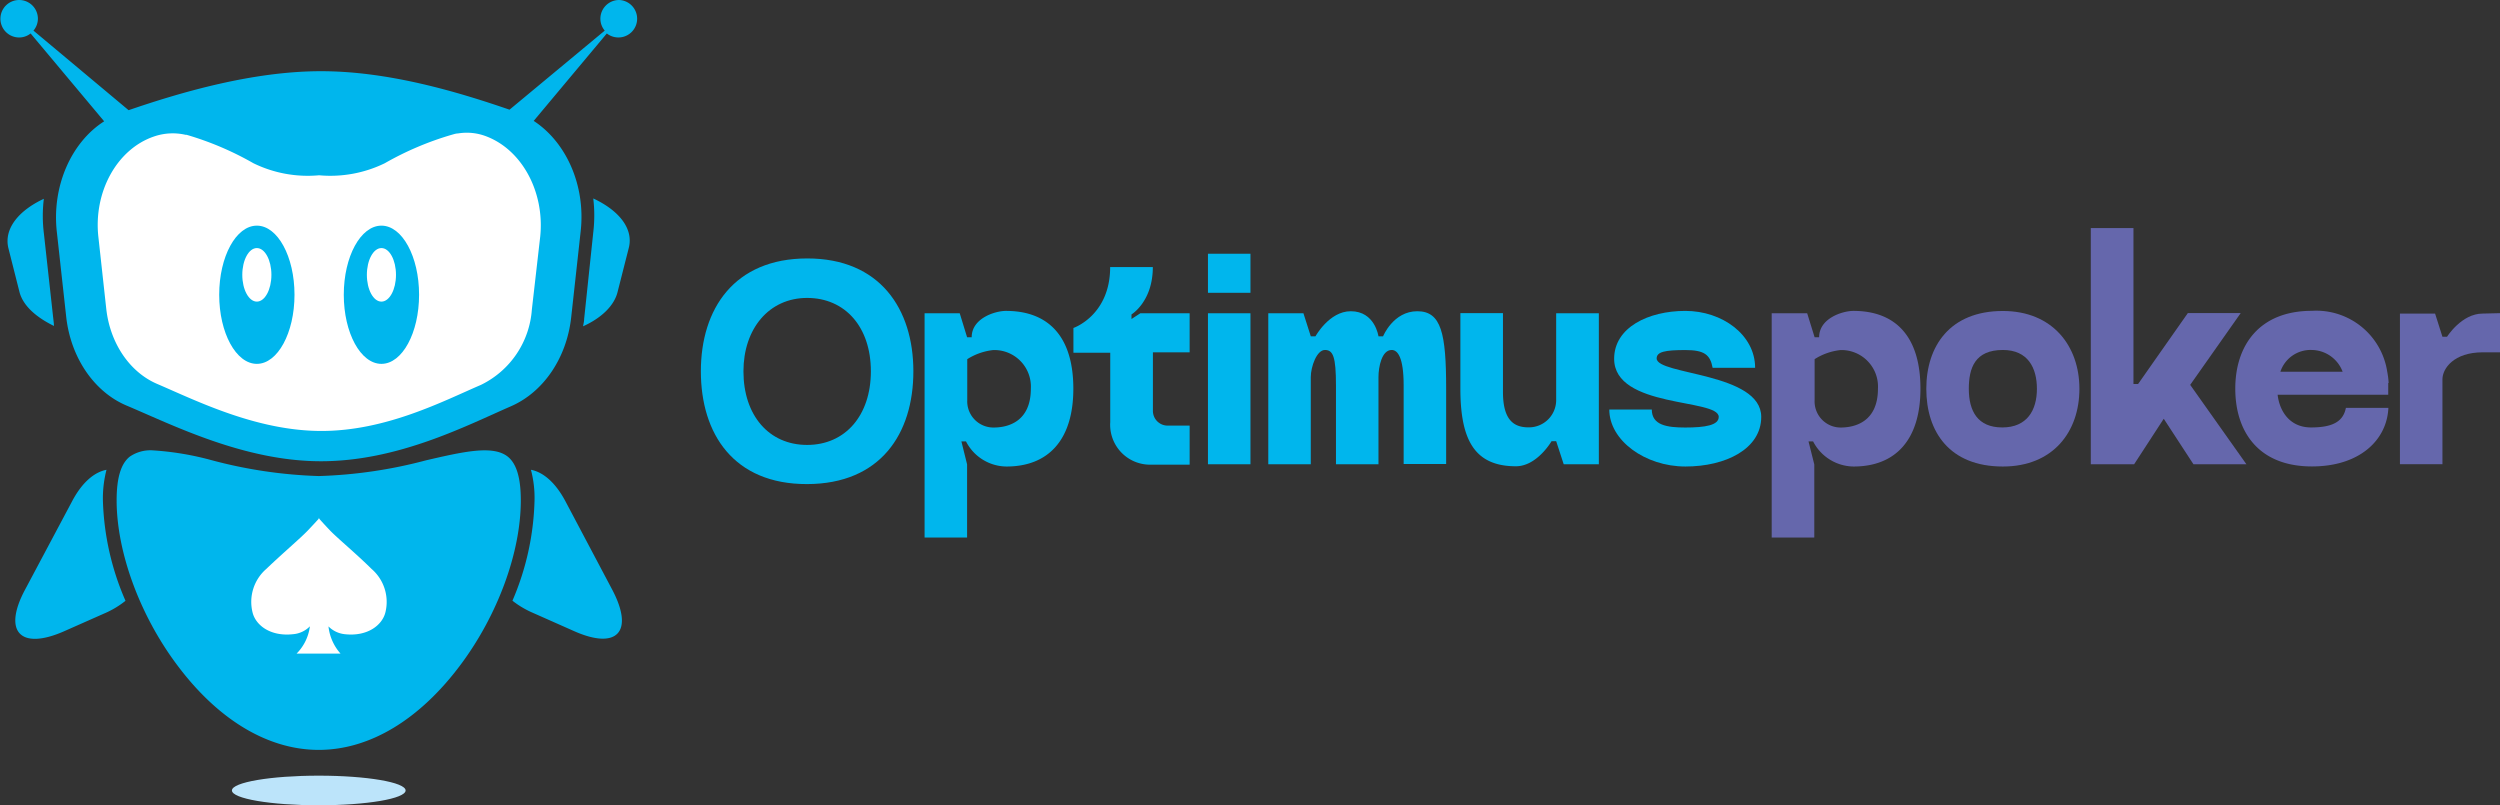 <svg xmlns="http://www.w3.org/2000/svg" viewBox="0 0 298.81 96.25"><rect x="0" y="0" width="298.81" height="96.25" fill="#333333" stroke="none"/><defs><style>.cls-1{fill:#00b6ed;}.cls-2{fill:#fff;}.cls-3{fill:#bce4fa;}.cls-4{fill:#6567ac;}</style></defs><g id="Calque_2" data-name="Calque 2"><g id="Calque_1-2" data-name="Calque 1"><path class="cls-1" d="M74,0a2.24,2.24,0,0,0-2.24,2.24,2.21,2.21,0,0,0,.52,1.42L60.9,13.11C54.77,11,46.5,8.51,38.37,8.51s-16.71,2.5-23,4.66L4,3.66a2.22,2.22,0,0,0,.53-1.42A2.24,2.24,0,1,0,2.24,4.48,2.22,2.22,0,0,0,3.66,4L12.45,14.5C8.52,17,6.19,22.24,6.79,27.69L7.91,37.84c.53,4.88,3.33,9,7.23,10.64,5.53,2.33,14.05,6.65,23.23,6.65s17.33-4.23,22.7-6.57c3.88-1.69,6.66-5.76,7.2-10.62L69.41,27.6C70,22.17,67.69,17,63.79,14.45L72.53,4A2.24,2.24,0,1,0,74,0Z"/><path class="cls-1" d="M18.28,53.83a4.36,4.36,0,0,0-2.77.75c-1.06.84-1.57,2.55-1.57,5.22,0,6.15,2.74,13.66,7.16,19.59C26,86,32,89.63,38.1,89.63S50.19,86,55.1,79.39C59.51,73.46,62.25,66,62.25,59.8c0-2.67-.51-4.38-1.56-5.22-1.78-1.41-5.31-.59-9.77.44A56.05,56.05,0,0,1,38.1,56.9,55.89,55.89,0,0,1,25.28,55,34.82,34.82,0,0,0,18.28,53.83Z"/><path class="cls-2" d="M57.94,16.23h0a6.45,6.45,0,0,0-3.2-.28c-.24,0-.49.09-.75.16a37,37,0,0,0-8,3.4,14.82,14.82,0,0,1-7.85,1.44,14.78,14.78,0,0,1-7.85-1.44,36.88,36.88,0,0,0-8-3.4l-.12,0a6.87,6.87,0,0,0-3.81.22h0c-4.4,1.52-7.2,6.63-6.6,12l.94,8.57c.45,4.12,2.81,7.6,6.11,9,4.67,2,11.86,5.61,19.61,5.61S53,47.93,57.49,46a10.86,10.86,0,0,0,6.08-9l1-8.73C65.12,22.87,62.32,17.78,57.94,16.23Z"/><ellipse class="cls-1" cx="30.7" cy="35.23" rx="4.5" ry="8.26"/><ellipse class="cls-2" cx="30.7" cy="32.85" rx="1.74" ry="3.2"/><ellipse class="cls-1" cx="45.59" cy="35.23" rx="4.5" ry="8.26"/><ellipse class="cls-2" cx="45.59" cy="32.85" rx="1.74" ry="3.2"/><path class="cls-2" d="M44.41,68c-1.85-1.83-4-3.61-4.91-4.54-.68-.71-1.15-1.24-1.35-1.46v-.12l0,.06-.05-.06V62c-.2.22-.68.75-1.36,1.46-.9.93-3,2.71-4.91,4.54a5.21,5.21,0,0,0-1.65,5.17c.35,1.52,2.1,2.94,4.86,2.63a3.16,3.16,0,0,0,2-.94,5.62,5.62,0,0,1-1.59,3.26H40.7a5.84,5.84,0,0,1-1.44-3.25,3.21,3.21,0,0,0,1.94.93c2.76.31,4.51-1.11,4.87-2.63A5.2,5.2,0,0,0,44.41,68Z"/><ellipse class="cls-3" cx="38.1" cy="94.48" rx="10.38" ry="1.77"/><path class="cls-1" d="M12.3,59.8a13.58,13.58,0,0,1,.43-3.65c-1.47.28-2.93,1.53-4.1,3.74L3,70.47c-2.68,5-.6,7.28,4.62,5l5.08-2.25A10.82,10.82,0,0,0,15,71.81,32.17,32.17,0,0,1,12.3,59.8Z"/><path class="cls-1" d="M73.17,70.47l-5.6-10.58c-1.18-2.21-2.64-3.46-4.11-3.74a13.19,13.19,0,0,1,.43,3.65,32.24,32.24,0,0,1-2.64,12,11,11,0,0,0,2.22,1.35l5.07,2.25C73.76,77.75,75.84,75.52,73.17,70.47Z"/><path class="cls-1" d="M70.91,23.72a17.12,17.12,0,0,1,0,4.05L69.82,38.11c0,.3-.08.59-.13.89,2.22-1,3.72-2.48,4.12-4.08l1.35-5.31C75.73,27.34,74,25.16,70.91,23.72Z"/><path class="cls-1" d="M6.36,38,5.24,27.85a16.92,16.92,0,0,1,0-4.09C2.16,25.2.46,27.38,1,29.65l1.32,5.22c.4,1.6,1.9,3,4.13,4.09C6.44,38.65,6.4,38.33,6.36,38Z"/><path class="cls-1" d="M109.17,44.38c0,7.45-3.92,13.46-12.7,13.48s-12.7-6-12.7-13.48,4-13.48,12.7-13.49S109.17,36.92,109.17,44.38Zm-5.08,0c0-5.29-3.07-8.77-7.62-8.77s-7.61,3.67-7.61,8.77c0,5.29,3.06,8.8,7.61,8.8S104.09,49.67,104.09,44.38Z"/><path class="cls-1" d="M128.29,46.46c0,6.08-2.95,9.3-8,9.3a5.49,5.49,0,0,1-4.83-3h-.55l.68,2.74v8.75h-5.08V37.44h4.2l.88,2.87h.55c0-2.28,2.8-3.15,4.1-3.15C125.28,37.16,128.29,40.19,128.29,46.46Zm-5.08,0a4.37,4.37,0,0,0-4.48-4.62,7.22,7.22,0,0,0-3.12,1.09v4.91a3.13,3.13,0,0,0,3.16,3.26C120.48,51.1,123.21,50.4,123.21,46.46Z"/><path class="cls-1" d="M137.8,42.11v7a1.76,1.76,0,0,0,1.76,1.76h2.63v4.67h-4.8a4.77,4.77,0,0,1-4.69-5.08v-8.3h-4.4V39.2s4.39-1.49,4.39-7.28h5.1c0,4.14-2.55,5.66-2.55,5.66v.55l1.06-.69h5.89v4.67Z"/><path class="cls-1" d="M144.38,35V30.33h5.08V35Zm0,20.49V37.44h5.08V55.49Z"/><path class="cls-1" d="M172.85,46.46v9h-5.08V46.07c0-3.42-.74-4.24-1.43-4.24-1.18,0-1.58,2-1.58,3.25V55.49h-5.08V46.07c0-3.42-.34-4.24-1.32-4.24s-1.69,2-1.69,3.25V55.49h-5.08V37.44h4.2l.88,2.76h.56s1.64-3,4.22-3c2.9,0,3.31,3,3.31,3h.55s1.21-3,4.09-3S172.85,39.87,172.85,46.46Z"/><path class="cls-1" d="M191.1,37.44V55.49h-4.2L186,52.73h-.55s-1.73,3-4.26,3c-5,0-6.64-3.22-6.64-9.3v-9h5.09v9.41c0,3.42,1.34,4.24,3.06,4.24a3.26,3.26,0,0,0,3.3-3.25V37.44Z"/><path class="cls-1" d="M210.51,49.83c0,3.82-4.24,5.93-9.06,5.93s-9.1-3.12-9.1-6.81h5.08c0,1.87,1.81,2.15,4,2.15,2.41,0,4-.28,4-1.27,0-2.22-12.5-1-12.5-6.95,0-3.74,4.09-5.72,8.51-5.72s8.34,2.87,8.34,6.8H204.7c-.29-1.57-1-2.12-3.26-2.12-2.41,0-3.43.2-3.43,1C198,44.83,210.51,44.52,210.51,49.83Z"/><path class="cls-4" d="M229.54,46.46c0,6.08-2.95,9.3-8,9.3a5.51,5.51,0,0,1-4.83-3h-.55l.69,2.74v8.75h-5.09V37.44H216l.89,2.87h.54c0-2.28,2.81-3.15,4.1-3.15C226.54,37.16,229.54,40.19,229.54,46.46Zm-5.08,0A4.37,4.37,0,0,0,220,41.84a7.16,7.16,0,0,0-3.11,1.09v4.91A3.12,3.12,0,0,0,220,51.1C221.73,51.1,224.46,50.4,224.46,46.46Z"/><path class="cls-4" d="M248.54,46.47c0,5.13-3.14,9.29-9.15,9.29-6.38,0-9.15-4.16-9.15-9.29s2.85-9.3,9.15-9.3C245.31,37.17,248.54,41.33,248.54,46.47Zm-5.08,0c0-2.48-1.06-4.64-4.07-4.64-3.34,0-4.07,2.16-4.07,4.64,0,2.66,1.05,4.62,4,4.62S243.46,49.05,243.46,46.47Z"/><path class="cls-4" d="M268.5,55.49h-6.33l-3.55-5.44-3.54,5.44H249.9V27.26H255V45.9h.55l.55-.78,1.4-2,4-5.7h6.32L261.78,46Z"/><path class="cls-4" d="M285.45,45.78v1.4H272.23c.21,1.84,1.35,3.91,4,3.91s3.85-.75,4.16-2.34h5.08c-.17,3.82-3.4,7-9.14,7-6.39,0-9.16-4.16-9.16-9.3s2.85-9.3,9.16-9.3a8.58,8.58,0,0,1,9,7.27,9.76,9.76,0,0,1,.17,1.35ZM280,44.43a4,4,0,0,0-3.69-2.6,3.8,3.8,0,0,0-3.75,2.6Z"/><path class="cls-4" d="M298.81,37.43v4.68h-2.07c-3.44,0-4.81,1.93-4.81,3.23V55.48h-5.08v-18h4.2l.88,2.77h.55s1.73-2.77,4.26-2.77Z"/></g></g></svg>